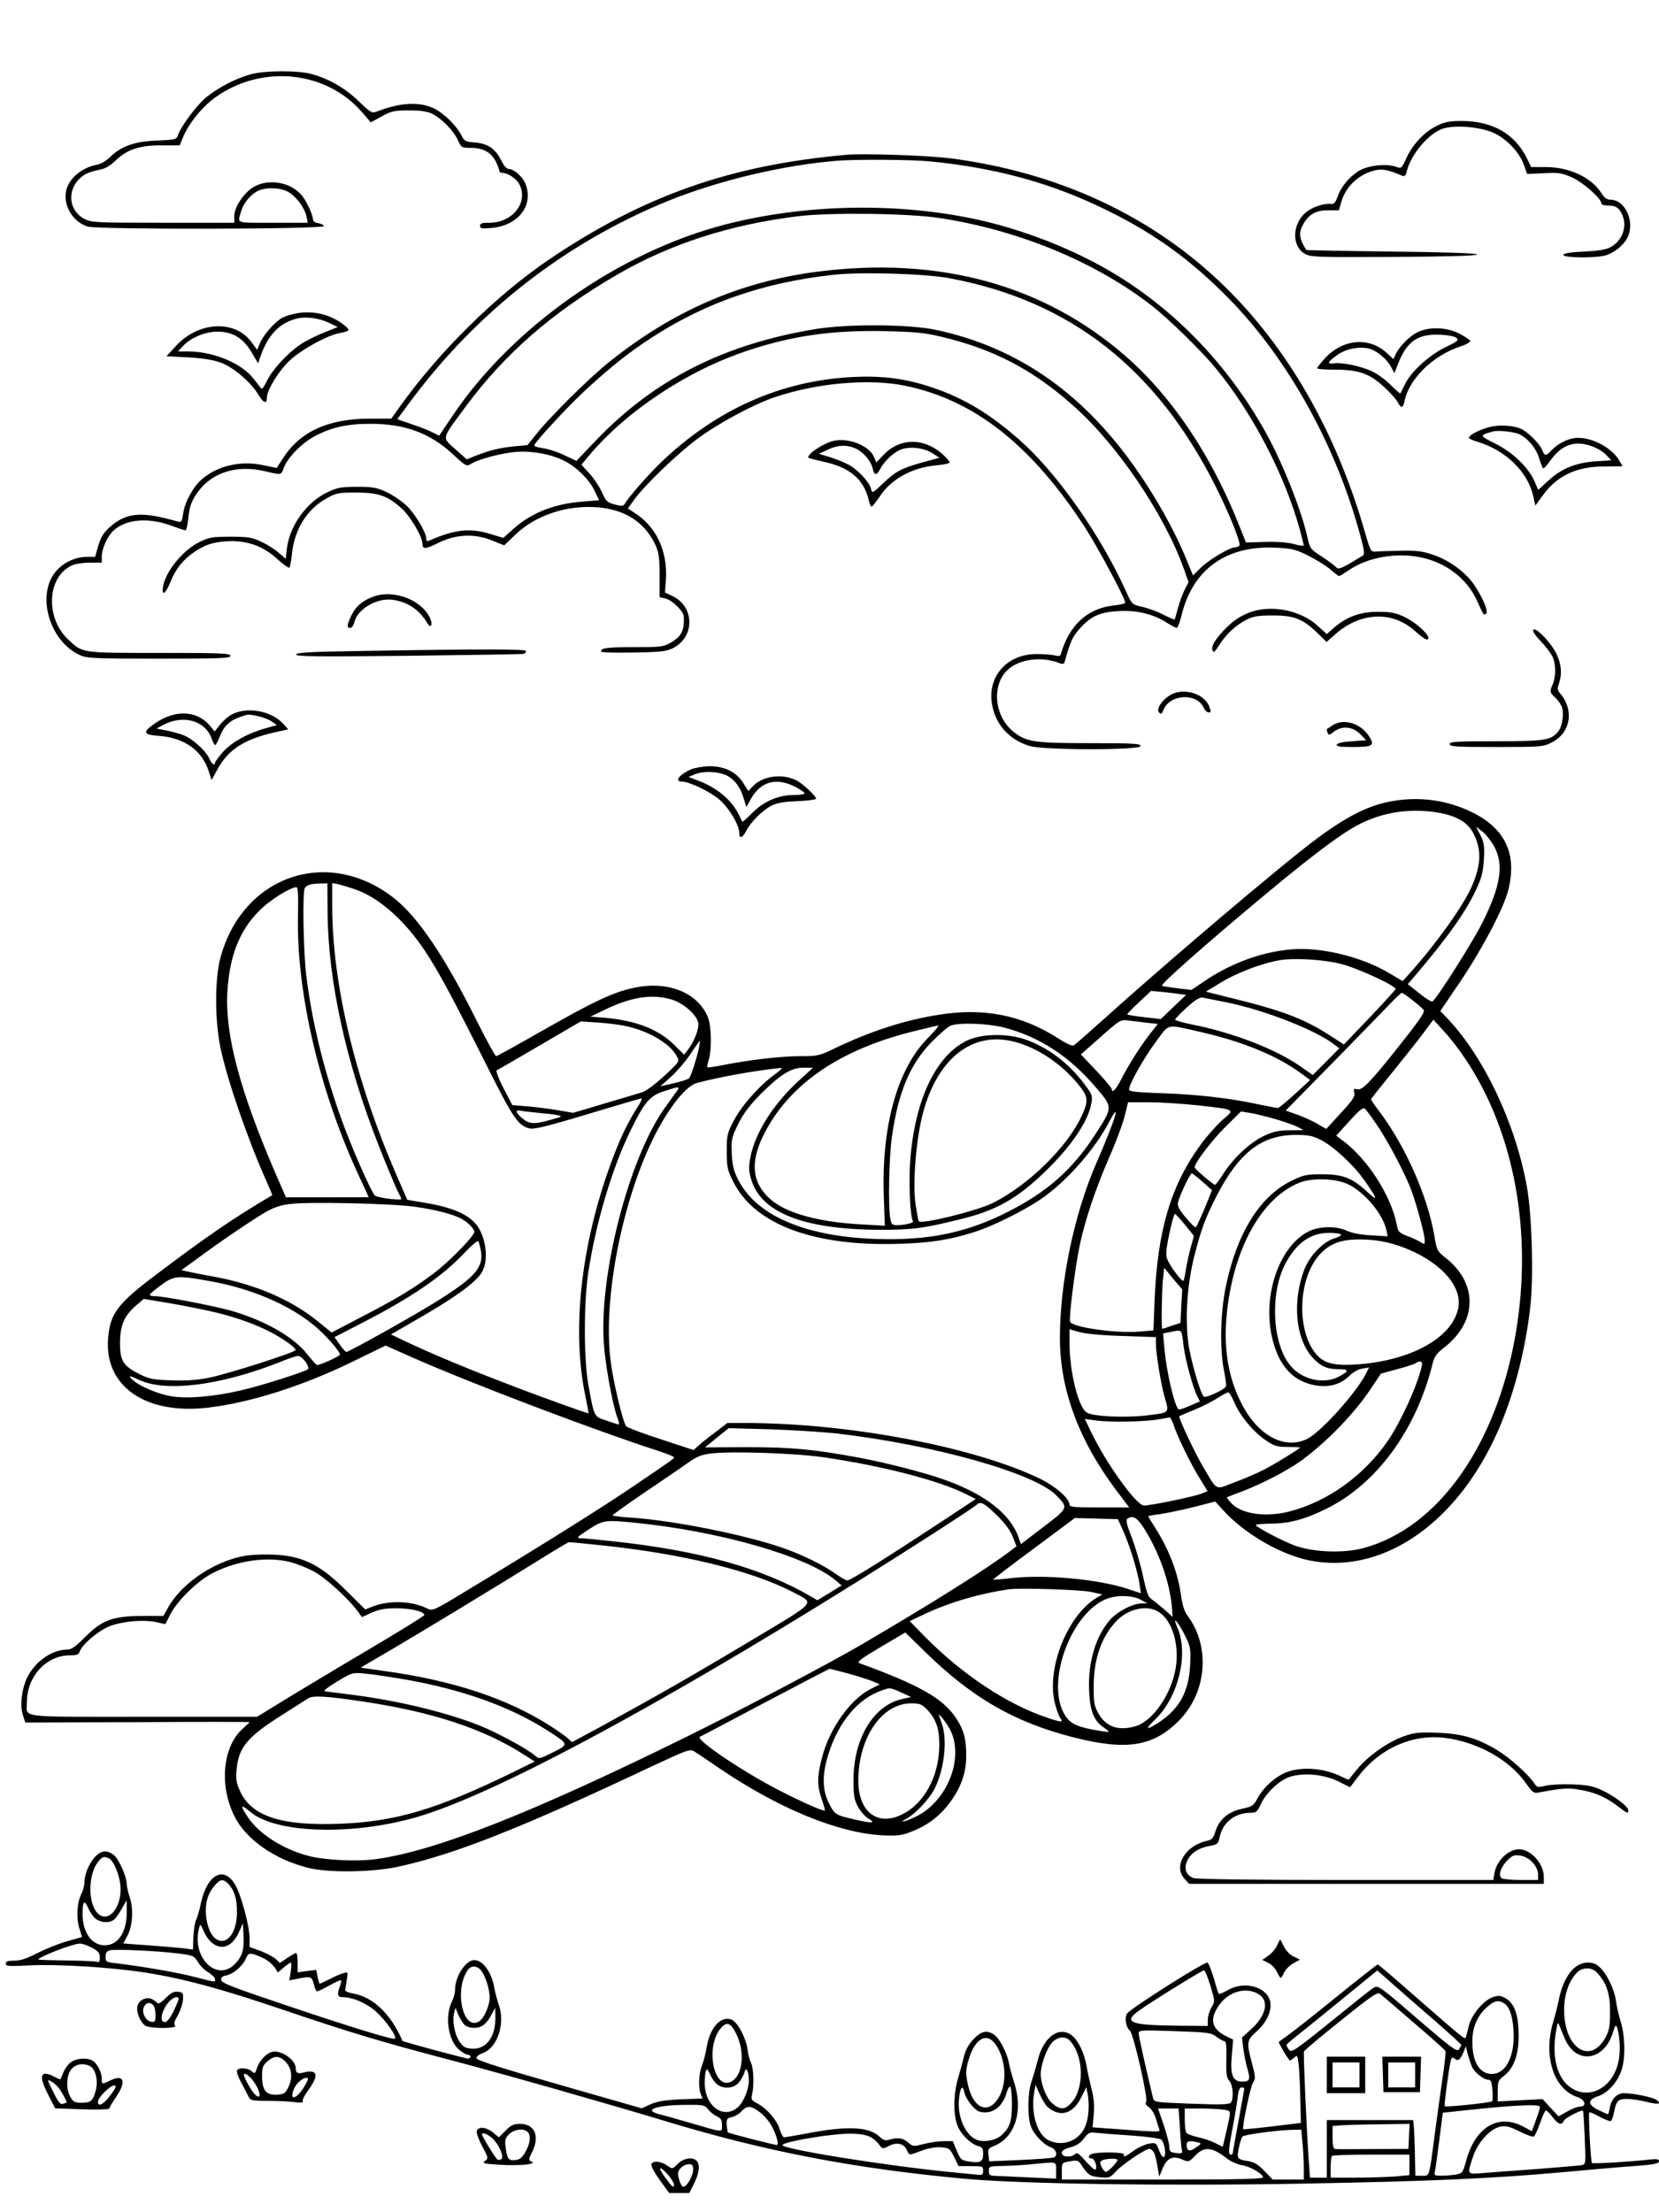 <?xml version="1.0" standalone="no"?>
<!DOCTYPE svg PUBLIC "-//W3C//DTD SVG 20010904//EN"
 "http://www.w3.org/TR/2001/REC-SVG-20010904/DTD/svg10.dtd">
<svg version="1.0" xmlns="http://www.w3.org/2000/svg"
 width="864pt" height="1152pt" viewBox="0 0 864 1152"
 preserveAspectRatio="xMidYMid meet">

<g transform="translate(0,1152) scale(0.1,-0.1)"
fill="#000000" stroke="none">
<path d="M1310 11134 c-78 -20 -170 -68 -234 -119 -52 -42 -136 -156 -150
-201 -6 -20 -15 -22 -109 -26 -116 -4 -187 -30 -244 -86 -17 -18 -47 -35 -65
-39 -83 -15 -152 -74 -164 -139 -15 -78 38 -162 114 -184 58 -16 1235 -14
1230 3 -3 6 -17 13 -31 15 -17 2 -27 9 -27 20 -1 26 -38 104 -63 130 -66 72
-192 84 -264 26 -47 -38 -83 -99 -83 -141 l0 -33 -370 0 c-346 0 -373 1 -408
19 -99 50 -93 183 9 237 15 7 45 16 67 20 29 5 54 19 85 49 61 58 126 79 242
78 l91 0 18 44 c30 72 100 158 169 207 242 172 576 138 763 -79 l45 -52 57 31
c51 28 66 31 142 31 62 0 95 -5 122 -18 49 -25 112 -89 133 -138 18 -38 19
-39 69 -39 63 0 106 -25 129 -73 9 -19 17 -40 17 -46 0 -6 7 -11 15 -11 29 0
75 -30 90 -60 48 -94 -35 -200 -157 -200 -38 0 -48 -3 -48 -16 0 -14 9 -16 60
-11 140 12 222 120 176 231 -15 37 -60 76 -86 76 -12 0 -26 17 -40 45 -29 60
-70 88 -137 93 -50 4 -55 7 -72 41 -25 47 -86 108 -136 134 -76 39 -179 34
-300 -13 -29 -11 -32 -9 -97 53 -72 69 -156 118 -248 142 -70 19 -238 18 -310
-1z m190 -613 c41 -22 87 -83 96 -128 l7 -33 -182 0 c-201 0 -184 -6 -165 60
10 37 43 80 78 101 41 25 120 25 166 0z"/>
<path d="M7485 10866 c-65 -31 -127 -96 -160 -168 -26 -56 -26 -57 -56 -46
-52 18 -151 6 -197 -25 -48 -31 -90 -83 -107 -134 -11 -30 -18 -37 -35 -35
-36 4 -97 -17 -129 -44 -71 -59 -75 -174 -8 -214 31 -19 50 -20 467 -18 284 2
434 6 433 13 -2 6 -163 12 -445 15 -244 3 -444 7 -445 8 -1 1 -9 15 -18 32
-20 39 -19 68 5 107 29 49 66 68 129 68 l54 0 13 45 c24 83 98 149 185 165 31
6 67 -2 131 -30 13 -5 19 0 24 22 22 89 114 198 188 223 65 21 202 9 269 -24
67 -32 131 -101 154 -166 l16 -46 87 4 c79 4 93 2 149 -23 57 -26 151 -109
151 -135 0 -5 13 -10 29 -10 43 0 60 -9 76 -41 33 -62 7 -141 -57 -176 -23
-13 -63 -19 -137 -23 -71 -3 -106 -9 -109 -17 -5 -16 165 -18 220 -3 44 13 93
52 113 91 42 80 -9 198 -87 199 -19 0 -32 9 -47 33 -52 82 -165 136 -287 137
l-80 0 -21 44 c-63 129 -180 196 -342 196 -59 0 -87 -5 -126 -24z"/>
<path d="M4410 10714 c-605 -53 -1059 -213 -1550 -545 -276 -187 -570 -477
-776 -764 l-46 -65 -112 0 c-215 0 -363 -67 -452 -206 l-33 -51 -68 14 c-119
26 -237 -1 -321 -72 -45 -38 -90 -120 -98 -178 -6 -43 -9 -48 -28 -43 -188 54
-266 48 -352 -27 -35 -31 -48 -52 -62 -98 l-17 -59 -45 0 c-59 -1 -117 -28
-157 -73 -106 -121 -38 -364 122 -438 37 -17 72 -19 413 -19 324 0 372 2 372
15 0 13 -48 15 -370 15 -415 0 -399 -2 -478 73 -121 117 -104 335 31 386 16 6
55 11 88 11 l59 0 0 33 c0 40 30 105 61 134 64 59 177 69 294 28 39 -14 74
-26 80 -27 5 -2 12 27 16 64 4 50 13 79 35 115 74 119 210 167 369 128 81 -19
79 -20 93 19 19 52 94 129 160 164 88 47 170 65 292 65 179 0 309 -48 428
-158 68 -63 72 -65 94 -51 40 25 160 57 238 63 84 6 183 -13 251 -48 62 -31
129 -98 155 -154 l24 -50 -85 -7 c-149 -11 -269 -59 -362 -143 l-52 -46 -67
20 c-104 33 -186 24 -316 -33 -13 -6 -18 -4 -18 8 0 34 -60 133 -105 175 -25
23 -72 55 -103 69 -49 23 -70 27 -152 27 -82 0 -103 -4 -152 -27 -110 -51
-199 -174 -214 -294 l-6 -54 -36 31 c-20 18 -61 44 -92 58 -48 23 -68 26 -160
26 -95 0 -111 -3 -162 -28 -88 -43 -180 -158 -190 -238 -6 -45 15 -30 38 27
29 72 67 120 128 161 60 41 113 55 197 55 90 -1 166 -31 234 -94 31 -28 59
-48 62 -44 4 4 10 38 14 77 14 125 79 228 180 284 50 28 62 30 154 30 117 0
165 -17 239 -85 45 -41 106 -146 106 -181 0 -30 15 -30 81 3 91 46 189 51 280
14 l65 -26 56 54 c95 92 237 146 383 146 170 0 288 -68 349 -199 17 -38 21
-65 21 -158 l0 -113 28 -6 c37 -8 97 -66 98 -95 4 -71 -12 -103 -67 -135 -38
-22 -50 -24 -187 -24 -146 0 -177 -4 -177 -22 0 -6 65 -8 168 -6 139 2 173 6
205 22 116 57 116 215 1 271 l-41 20 5 65 c10 150 -51 280 -166 351 l-32 21
32 45 c55 76 223 238 329 317 105 79 289 178 399 216 222 76 497 100 685 61
359 -74 656 -308 934 -735 65 -100 211 -372 211 -394 0 -5 -27 -12 -60 -15
-137 -15 -232 -102 -276 -255 -2 -9 -12 -10 -31 -5 -16 4 -58 7 -94 7 -159 0
-262 -122 -231 -271 21 -102 92 -177 195 -208 75 -22 577 -22 577 0 0 13 -36
15 -264 15 -292 0 -333 6 -401 62 -90 75 -110 218 -43 303 55 70 186 93 290
50 11 -4 19 -2 22 6 30 107 40 131 77 173 60 68 107 89 209 94 94 5 181 -17
252 -64 21 -13 42 -24 46 -24 5 0 17 30 26 68 58 237 232 362 488 350 87 -4
106 -9 170 -41 40 -20 92 -52 115 -71 22 -20 44 -36 47 -36 3 0 26 14 51 31
62 42 141 68 228 75 195 16 366 -75 439 -234 37 -80 34 -76 47 -68 14 9 -13
76 -58 145 -44 68 -131 133 -218 162 -55 19 -87 23 -168 21 -55 -1 -113 -3
-128 -4 -28 -3 -29 -2 -62 112 -172 594 -480 1083 -890 1413 -349 281 -776
458 -1261 522 -115 15 -452 27 -544 19z m431 -34 c351 -35 638 -114 924 -255
254 -125 439 -260 641 -466 305 -314 553 -761 679 -1230 20 -74 23 -96 13
-102 -111 -68 -127 -75 -139 -61 -7 8 -40 33 -74 55 -59 38 -63 42 -75 97 -33
150 -135 404 -227 566 -188 331 -450 607 -760 799 -222 137 -505 248 -768 301
-411 83 -874 71 -1278 -33 -554 -143 -1115 -538 -1424 -1002 l-66 -98 -31 16
c-17 9 -66 29 -109 43 l-78 27 62 84 c351 475 813 835 1351 1054 263 106 601
186 878 208 104 8 385 6 481 -3z m49 -295 c413 -62 816 -229 1110 -458 88 -69
259 -236 331 -324 192 -233 361 -558 439 -843 11 -41 20 -77 20 -81 0 -3 -24
0 -52 8 -34 9 -89 13 -151 11 l-98 -3 -38 95 c-144 361 -347 663 -585 872
-428 375 -975 525 -1611 443 -401 -52 -751 -204 -1085 -472 -98 -78 -302 -280
-374 -370 l-49 -61 -66 -6 c-79 -8 -128 -20 -198 -47 l-52 -21 -60 53 c-71 64
-74 48 56 224 203 274 448 487 781 681 280 164 597 266 957 309 166 19 569 14
725 -10z m56 -314 c629 -118 1079 -471 1388 -1090 67 -133 129 -288 121 -301
-3 -6 -13 -10 -22 -10 -28 0 -134 -63 -178 -105 l-42 -42 -33 81 c-62 153
-163 333 -274 489 -276 388 -612 619 -1030 709 -138 30 -465 32 -631 4 -474
-78 -838 -263 -1139 -577 l-104 -109 -64 30 c-35 17 -85 33 -111 36 -26 4 -46
10 -45 15 8 22 184 212 273 293 132 121 222 192 342 270 280 181 581 285 943
325 143 16 478 6 606 -18z m-46 -304 c274 -65 476 -170 689 -359 227 -200 472
-561 575 -846 l26 -73 -20 -39 c-11 -22 -27 -65 -35 -96 -8 -31 -16 -58 -18
-60 -1 -2 -28 10 -60 26 -31 16 -81 34 -109 40 -53 12 -53 13 -83 79 -133 295
-359 616 -553 788 -160 141 -292 220 -462 277 -135 45 -253 60 -405 53 -376
-18 -716 -169 -1006 -448 -64 -62 -167 -180 -185 -212 -8 -13 -15 -14 -53 -4
-39 11 -46 17 -66 64 -13 28 -42 72 -65 97 l-42 46 40 48 c194 231 510 441
822 545 234 78 436 107 705 103 170 -4 216 -8 305 -29z"/>
<path d="M1549 9889 c-25 -4 -59 -14 -76 -22 -39 -20 -101 -90 -119 -134 l-15
-35 -29 40 c-86 119 -279 109 -397 -23 l-46 -50 114 -6 c81 -5 130 -13 171
-28 67 -26 156 -103 194 -167 26 -43 44 -50 44 -15 0 40 62 141 120 195 65 59
198 132 262 142 21 4 41 10 43 15 3 4 -14 21 -37 37 -69 47 -147 64 -229 51z
m164 -50 l46 -22 -77 -31 c-42 -17 -97 -45 -122 -63 -66 -45 -148 -136 -171
-189 -12 -25 -24 -42 -28 -38 -4 5 -23 30 -43 55 -63 79 -207 138 -337 139
l-54 0 24 26 c41 45 117 77 180 77 80 0 134 -32 179 -107 l34 -58 12 34 c39
114 98 175 189 199 46 12 117 3 168 -22z"/>
<path d="M7385 9791 c-41 -18 -98 -75 -117 -117 l-11 -24 -37 34 c-93 84 -230
70 -323 -33 -20 -23 -37 -44 -37 -49 0 -4 42 -7 92 -7 123 0 181 -20 256 -90
32 -29 64 -65 71 -79 19 -34 28 -33 36 7 25 115 146 234 288 282 32 10 56 24
54 30 -2 5 -27 22 -57 38 -66 33 -153 37 -215 8z m199 -30 c15 -12 9 -18 -54
-48 -85 -41 -178 -125 -211 -190 -13 -26 -25 -50 -26 -52 -1 -2 -24 18 -50 44
-26 27 -71 59 -99 72 -59 27 -155 47 -196 41 -39 -6 -35 7 13 41 44 33 109 47
164 37 41 -8 99 -55 121 -99 l16 -30 23 58 c44 108 102 147 211 142 42 -1 78
-8 88 -16z"/>
<path d="M7752 9295 c-52 -15 -102 -41 -102 -55 0 -4 19 -13 43 -20 148 -44
263 -156 292 -283 l11 -50 37 51 c75 105 177 153 324 153 l93 1 -17 30 c-38
65 -135 118 -215 118 -45 0 -102 -27 -137 -64 -31 -33 -36 -33 -51 4 -14 33
-79 96 -113 109 -46 17 -113 20 -165 6z m162 -37 c46 -23 87 -74 102 -125 9
-29 18 -53 22 -52 4 0 21 19 37 42 44 60 89 87 144 87 53 0 116 -27 149 -62
l23 -25 -78 -5 c-104 -7 -180 -37 -247 -99 l-55 -50 -20 46 c-32 72 -113 150
-204 195 -84 42 -84 43 -12 63 27 8 114 -2 139 -15z"/>
<path d="M4330 9221 c-59 -19 -132 -72 -119 -85 3 -3 37 -11 76 -20 139 -29
214 -93 238 -204 4 -18 11 -32 15 -30 5 2 23 25 42 53 61 92 168 150 295 162
35 3 66 9 68 14 3 4 -15 25 -39 46 -96 84 -218 83 -302 -3 l-40 -42 -13 30
c-28 62 -145 104 -221 79z m123 -35 c41 -17 83 -66 92 -106 8 -37 20 -38 39
-2 23 43 74 90 113 103 48 15 113 7 159 -21 l37 -24 -79 -21 c-116 -32 -148
-48 -213 -110 -58 -55 -59 -56 -65 -30 -9 36 -72 103 -120 127 -23 12 -66 29
-96 38 l-55 17 45 21 c52 25 97 27 143 8z"/>
<path d="M1953 8416 c-60 -20 -99 -51 -122 -99 -25 -51 -26 -67 -7 -67 8 0 17
13 21 28 15 69 114 128 196 119 80 -10 142 -50 185 -123 17 -28 29 -9 15 24
-39 93 -182 152 -288 118z"/>
<path d="M6523 8336 c-58 -19 -104 -49 -151 -100 -49 -53 -65 -83 -57 -104 5
-13 12 -7 34 28 37 58 84 102 141 132 38 19 60 23 140 23 111 0 155 -18 232
-92 l47 -46 46 41 c131 115 296 122 413 17 27 -25 55 -45 61 -45 40 0 -43 84
-118 119 -46 21 -71 25 -136 25 -91 0 -162 -26 -228 -83 l-37 -33 -51 46 c-84
75 -226 106 -336 72z"/>
<path d="M7985 8240 c-4 -7 11 -30 38 -58 25 -26 52 -61 61 -79 20 -40 21
-103 1 -150 -15 -36 -15 -37 15 -66 17 -16 33 -41 36 -54 10 -37 -2 -102 -23
-125 -38 -43 -69 -48 -323 -48 -207 0 -240 -2 -240 -15 0 -13 34 -15 243 -15
232 0 245 1 287 23 101 50 120 170 43 259 -12 14 -13 23 -4 49 17 50 13 99
-13 154 -28 59 -110 143 -121 125z"/>
<path d="M1876 8130 c-262 -4 -330 -8 -334 -18 -3 -11 97 -12 584 -7 324 4
595 8 602 10 6 3 12 9 12 15 0 10 -213 11 -864 0z"/>
<path d="M6089 7897 c-44 -29 -68 -72 -52 -88 10 -10 14 -7 22 13 31 83 173
92 209 14 6 -14 18 -26 27 -26 13 0 13 4 2 33 -29 69 -141 99 -208 54z"/>
<path d="M1208 7800 c-20 -11 -49 -36 -63 -55 l-27 -34 -25 30 c-71 84 -191
85 -300 2 -51 -37 -43 -50 35 -55 131 -10 222 -74 258 -181 l16 -49 29 53 c57
106 140 159 302 196 l68 15 -28 31 c-62 66 -186 88 -265 47z m139 -10 c26 -6
58 -19 71 -29 l24 -17 -64 -18 c-89 -25 -173 -72 -219 -124 -21 -25 -39 -49
-39 -53 0 -20 -18 -7 -30 21 -14 34 -74 91 -120 115 -16 9 -58 21 -93 29 l-62
12 35 19 c104 55 218 23 252 -70 6 -19 15 -35 19 -35 3 0 14 20 23 43 20 53
51 84 103 102 47 17 42 17 100 5z"/>
<path d="M6940 7743 c-14 -9 -27 -18 -29 -19 -2 -2 -1 -10 3 -19 5 -15 9 -14
32 4 42 33 98 28 137 -11 l32 -33 -74 -5 c-47 -3 -76 -10 -79 -17 -3 -10 17
-13 80 -13 106 0 118 7 91 51 -41 71 -135 101 -193 62z"/>
<path d="M3600 7514 c-61 -26 -90 -64 -50 -64 41 0 152 -54 199 -96 51 -46
101 -131 101 -171 0 -33 17 -28 36 10 23 45 82 105 129 130 30 16 64 22 138
25 53 2 97 8 97 13 0 14 -68 77 -100 94 -75 39 -178 25 -230 -30 l-23 -24 -27
43 c-37 57 -96 86 -176 86 -32 -1 -75 -8 -94 -16z m190 -35 c40 -23 67 -61 85
-122 l12 -40 24 43 c50 89 128 112 224 66 30 -15 55 -32 55 -37 0 -5 -25 -9
-55 -9 -80 0 -156 -32 -216 -92 -28 -28 -51 -49 -52 -47 -2 2 -12 21 -22 42
-38 74 -113 136 -209 172 l-50 19 30 13 c47 20 131 16 174 -8z"/>
<path d="M7255 7349 c-124 -21 -235 -76 -397 -196 -179 -133 -771 -635 -1123
-952 -71 -64 -136 -121 -143 -125 -8 -5 -40 10 -83 38 -189 121 -389 160 -624
121 -176 -28 -348 -84 -531 -171 -89 -43 -95 -44 -188 -44 -98 0 -262 -19
-399 -46 -43 -9 -80 -14 -83 -12 -2 3 1 20 7 39 17 56 14 179 -5 224 -54 127
-209 189 -384 151 -107 -22 -206 -69 -472 -220 -131 -75 -242 -136 -246 -136
-5 0 -49 80 -98 178 -167 336 -308 546 -434 645 -344 270 -788 118 -904 -310
-30 -113 -30 -327 1 -473 36 -170 145 -483 240 -694 17 -38 30 -70 29 -70
-198 -116 -342 -215 -603 -412 -203 -153 -241 -203 -252 -332 -21 -251 195
-401 522 -362 220 26 494 113 757 242 l166 81 149 -66 c307 -135 942 -376
1276 -484 42 -14 77 -28 77 -32 -1 -8 -10 -14 -215 -153 -164 -111 -465 -300
-856 -536 -184 -112 -186 -112 -215 -98 -75 39 -199 44 -283 10 l-39 -15 -94
93 c-146 148 -244 193 -418 193 -82 0 -122 -5 -180 -23 -140 -44 -273 -144
-334 -252 l-25 -45 -113 0 c-152 -1 -208 -22 -296 -111 -45 -46 -70 -64 -89
-64 -81 0 -167 -59 -210 -143 -30 -60 -41 -149 -23 -201 l12 -36 584 2 c321 2
584 2 584 0 0 -1 -16 -16 -35 -33 -105 -93 -125 -295 -44 -457 60 -121 209
-225 385 -269 104 -26 328 -23 462 5 296 64 636 198 1325 523 187 87 200 92
222 79 13 -8 75 -49 137 -92 305 -206 609 -331 838 -345 82 -4 103 -2 152 17
83 31 147 78 200 147 62 82 90 159 90 248 1 88 -13 140 -55 201 -67 100 -190
170 -501 283 -16 6 7 23 110 84 l129 76 105 -103 c244 -238 461 -363 766 -442
282 -72 420 -50 556 88 144 147 162 384 43 544 -16 20 -27 55 -34 105 -17 121
-62 239 -137 357 -19 29 -34 54 -34 56 0 2 26 7 58 11 31 4 110 20 174 36
l117 30 38 -42 c111 -124 300 -234 453 -265 366 -73 743 174 960 628 96 200
165 457 191 706 16 160 7 466 -19 612 -59 329 -224 678 -417 880 l-34 35 105
155 c114 169 225 380 249 475 47 186 -15 320 -188 405 -128 63 -269 83 -412
59z m225 -59 c101 -16 162 -50 192 -107 45 -85 43 -165 -8 -281 -45 -102 -184
-296 -321 -449 l-38 -42 -73 43 c-141 84 -356 136 -509 122 -156 -14 -313 -72
-453 -167 l-65 -44 -70 8 c-38 5 -76 11 -83 13 -14 4 201 195 528 468 223 186
362 292 455 349 134 82 288 111 445 87z m303 -180 c49 -94 33 -201 -60 -389
-49 -100 -240 -402 -263 -416 -5 -3 -36 16 -68 42 l-60 48 34 40 c171 200 267
335 322 453 29 63 36 92 40 158 4 69 1 86 -18 125 l-23 44 34 -26 c19 -15 46
-50 62 -79z m-6077 -343 c3 -355 96 -780 266 -1212 39 -99 82 -201 94 -227 13
-26 24 -49 24 -52 0 -9 -126 7 -137 18 -20 18 -125 258 -176 401 -92 257 -152
504 -182 745 -15 127 -21 436 -7 456 10 16 32 22 77 23 l40 1 1 -153z m143
122 c124 -43 255 -158 363 -319 70 -105 141 -237 319 -591 141 -281 167 -321
226 -335 27 -7 99 12 407 105 93 28 172 51 177 51 5 0 -6 -24 -25 -52 -53 -84
-90 -164 -139 -298 -153 -424 -200 -862 -128 -1202 10 -49 17 -88 16 -88 -8 0
-209 72 -373 134 -223 85 -404 159 -557 230 l-99 47 109 63 c215 122 331 205
364 260 40 64 21 198 -37 259 -48 51 -133 84 -279 107 l-72 12 -46 106 c-223
507 -345 1014 -345 1429 l0 115 33 -7 c17 -4 56 -16 86 -26z m-297 -131 c-10
-404 112 -924 323 -1374 25 -53 45 -97 45 -98 0 -1 -97 -1 -216 -1 l-215 0
-50 115 c-188 434 -267 729 -255 950 10 190 63 325 168 429 53 54 161 121 192
121 8 0 10 -44 8 -142z m5433 -258 c87 -22 288 -115 283 -131 -2 -5 -63 -72
-136 -149 l-133 -139 -70 45 c-131 85 -238 127 -481 188 l-168 42 79 48 c84
51 211 99 301 115 78 14 232 5 325 -19z m-844 -156 l36 -5 -66 -63 -66 -63
-85 10 c-47 5 -87 12 -89 14 -3 2 24 30 60 63 l64 60 55 -5 c30 -3 71 -8 91
-11z m1217 -34 c28 -21 53 -44 57 -50 7 -12 -31 -65 -159 -225 -126 -157 -163
-194 -188 -187 -18 4 -20 2 -15 -18 5 -19 -8 -39 -70 -106 l-76 -83 -45 26
c-24 15 -72 36 -105 48 l-61 22 235 239 c129 132 263 269 299 307 35 37 67 67
71 67 4 0 30 -18 57 -40z m-3860 5 c60 -18 127 -76 138 -119 7 -29 -18 -96
-55 -145 l-18 -23 -50 49 c-81 82 -198 128 -362 143 l-76 6 77 37 c138 66 244
82 346 52z m2892 -15 c200 -41 464 -145 560 -220 l25 -19 -69 -70 -69 -69 -66
46 c-132 91 -351 175 -563 217 -49 10 -88 21 -88 26 0 4 28 32 61 63 44 40 68
54 83 51 12 -2 68 -14 126 -25z m-417 -106 l57 -6 -33 -42 c-46 -56 -118 -168
-156 -243 -28 -56 -51 -80 -51 -54 0 5 -36 48 -80 95 l-81 85 103 91 c100 89
104 91 143 86 22 -3 66 -8 98 -12z m1659 -189 c255 -381 351 -903 262 -1428
-100 -582 -403 -1012 -791 -1118 -101 -28 -254 -23 -353 10 -63 22 -210 99
-210 110 0 3 37 6 83 7 92 0 179 24 290 80 258 129 462 408 547 749 10 42 21
57 64 90 170 134 173 331 7 463 -46 36 -48 40 -60 112 -35 208 -150 470 -288
653 -24 31 -43 59 -43 62 0 3 51 67 113 143 61 76 135 168 162 205 l50 67 53
-58 c30 -31 81 -97 114 -147z m-4364 170 c119 -28 224 -92 257 -156 15 -27 14
-28 -68 -104 -53 -48 -95 -79 -119 -85 -20 -6 -108 -32 -195 -58 l-158 -47
-70 12 c-38 7 -109 16 -158 21 l-89 7 -46 89 c-27 52 -41 91 -35 93 6 2 107
60 224 129 l214 125 90 -6 c50 -3 118 -12 153 -20z m1958 -5 c187 -48 346
-152 486 -318 84 -100 85 -97 -13 -247 -116 -178 -248 -294 -455 -398 -196
-99 -380 -141 -620 -140 -403 2 -679 112 -780 310 -23 46 -30 74 -33 136 -3
74 -1 83 34 155 28 55 59 96 114 152 105 105 161 140 225 140 l50 0 -73 -67
c-133 -121 -230 -274 -253 -401 -10 -54 -9 -70 6 -119 54 -171 280 -257 676
-257 162 0 219 7 412 55 185 45 294 106 441 248 136 131 226 264 241 357 7 37
4 45 -38 101 -85 112 -196 194 -315 233 -95 30 -223 26 -296 -9 -161 -79 -269
-306 -294 -617 -9 -117 -2 -299 14 -324 5 -8 -43 -20 -85 -20 -24 0 -28 5 -34
38 -11 68 -6 316 9 422 33 234 95 380 209 496 40 40 83 78 97 83 43 17 190 12
275 -9z m-397 -59 c-158 -162 -240 -462 -226 -829 l5 -145 -121 7 c-226 12
-395 59 -477 133 -92 83 -104 186 -37 325 127 262 386 446 771 544 72 18 136
33 142 34 6 0 -19 -31 -57 -69z m1436 32 c212 -49 388 -122 509 -211 l49 -36
-79 -73 c-44 -40 -84 -73 -89 -73 -6 0 -51 9 -100 19 -147 32 -319 52 -502 58
-142 5 -173 9 -173 20 0 27 79 167 142 251 71 95 46 90 243 45z m-982 -48
c121 -31 244 -114 332 -221 53 -65 55 -87 19 -164 -75 -163 -276 -360 -462
-454 -82 -41 -376 -114 -387 -95 -3 4 -10 44 -17 89 -15 107 2 330 36 463 74
293 259 440 479 382z m-1644 -37 c-14 -61 -40 -141 -50 -153 -5 -5 -41 -17
-80 -26 l-70 -16 55 49 c30 27 76 80 101 118 26 39 48 70 50 70 1 0 -1 -19 -6
-42z m400 -130 c-78 -55 -174 -162 -215 -239 -37 -70 -39 -78 -39 -164 0 -82
3 -97 33 -157 110 -224 420 -340 867 -325 166 5 263 21 395 63 90 29 242 104
337 167 130 87 280 255 357 400 70 133 35 18 -63 -207 -117 -268 -191 -623
-191 -914 0 -271 101 -540 302 -804 l59 -78 -156 0 c-131 0 -155 2 -155 15 0
32 -74 96 -154 135 -348 167 -994 289 -1534 290 l-94 0 -61 -47 c-34 -25 -74
-57 -88 -70 l-27 -24 -170 56 c-93 30 -175 61 -181 68 -17 21 -68 234 -81 341
-46 365 89 963 288 1276 60 96 119 158 160 170 108 30 314 67 441 79 8 0 -6
-13 -30 -31z m-525 -105 c-15 -20 -43 -60 -62 -87 -181 -268 -329 -848 -308
-1201 7 -113 43 -316 70 -394 12 -32 13 -42 3 -38 -6 2 -36 12 -64 21 -60 20
-59 19 -89 186 -24 134 -24 425 0 585 39 257 125 546 221 740 73 149 100 180
178 204 83 27 83 26 51 -16z m2723 -59 c199 -22 196 -20 132 -74 -28 -24 -78
-80 -111 -124 -159 -214 -230 -451 -245 -817 l-6 -157 -72 -6 c-118 -11 -351
22 -362 51 -7 19 23 261 48 388 28 136 80 293 156 469 36 81 72 179 81 217
l17 69 107 0 c60 0 174 -7 255 -16z m938 -108 c61 -92 144 -251 175 -334 28
-75 70 -231 70 -261 0 -22 -1 -22 -22 -9 -13 8 -44 23 -70 32 -41 16 -47 22
-53 55 -29 155 -156 351 -288 446 l-28 21 68 75 c50 56 71 73 81 66 7 -6 37
-47 67 -91z m-4372 69 c37 -3 82 -8 99 -12 30 -6 28 -7 -33 -24 -87 -25 -112
-23 -148 7 -37 30 -40 46 -8 40 12 -3 53 -7 90 -11z m3834 -31 c48 -14 102
-33 120 -42 l32 -17 -75 -1 c-61 -1 -85 -7 -137 -32 -71 -35 -157 -116 -207
-196 -19 -30 -38 -55 -42 -56 -8 0 -102 79 -106 90 -6 16 88 141 161 213 l80
79 44 -7 c24 -3 82 -18 130 -31z m240 -109 c66 -33 172 -131 227 -209 71 -101
76 -117 17 -63 -78 73 -127 92 -236 92 -82 0 -96 -3 -159 -34 -165 -80 -285
-274 -342 -551 -29 -138 -32 -329 -9 -440 8 -40 13 -76 9 -81 -10 -17 -106
-61 -115 -52 -18 18 -69 194 -80 278 -18 134 -6 304 30 450 36 142 57 200 118
319 116 224 233 315 409 316 66 0 89 -4 131 -25z m-613 -220 l48 -43 -38 -94
c-22 -52 -42 -96 -46 -99 -5 -2 -28 21 -53 51 -35 42 -44 60 -40 79 10 39 63
151 72 151 4 -1 30 -21 57 -45z m759 -13 c86 -43 178 -153 197 -236 l7 -34
-86 5 c-55 3 -101 12 -127 24 -52 25 -136 24 -191 0 -156 -71 -249 -329 -199
-552 30 -134 93 -215 192 -245 85 -25 159 -11 211 41 19 19 46 35 68 38 l35 6
-16 -32 c-51 -101 -237 -307 -308 -341 -117 -55 -253 17 -338 181 -71 135 -97
290 -79 471 34 339 181 604 378 683 68 27 190 23 256 -9z m-4863 -116 c107
-15 195 -38 240 -61 36 -19 70 -53 70 -70 0 -22 -134 -159 -214 -218 -104 -78
-192 -131 -370 -223 l-159 -83 -79 64 c-137 109 -320 187 -529 226 -63 11
-127 24 -144 28 l-30 7 80 58 c115 86 281 198 353 241 46 27 82 39 130 45 98
13 529 3 652 -14z m4012 -95 l46 -57 -18 -65 c-9 -35 -21 -88 -25 -117 -4 -29
-10 -52 -13 -52 -10 0 -56 60 -76 98 -18 35 -17 52 11 180 9 39 19 72 22 71 3
0 27 -26 53 -58z m812 -50 c3 -4 -13 -14 -36 -20 -58 -18 -130 -93 -156 -164
-62 -165 -45 -356 41 -453 41 -47 77 -64 137 -64 58 0 58 -10 0 -40 -79 -40
-190 -14 -250 59 -93 112 -107 369 -29 524 57 112 132 167 231 167 31 0 59 -4
62 -9z m-4479 -88 c13 -83 -32 -135 -223 -255 -120 -76 -464 -268 -478 -268
-5 1 -21 18 -35 39 l-27 38 140 72 c264 136 422 244 538 368 37 39 68 65 71
59 4 -6 10 -30 14 -53z m4791 26 c198 -72 320 -202 299 -318 -28 -155 -244
-276 -526 -296 -110 -8 -164 3 -204 42 -113 114 -110 395 5 527 60 67 126 88
259 80 58 -4 109 -15 167 -35z m-1144 -311 l-4 -87 -46 -15 c-25 -9 -47 -16
-49 -16 -5 0 -3 182 3 251 l7 67 47 -57 47 -56 -5 -87z m-5061 131 c210 -37
403 -118 535 -223 61 -48 144 -141 144 -160 0 -9 -110 -58 -120 -54 -4 2 -26
26 -49 55 -72 92 -224 178 -399 228 -98 27 -348 75 -393 75 -16 0 -29 3 -29 8
1 4 26 26 58 49 68 51 87 52 253 22z m39 -165 c160 -40 286 -94 378 -162 17
-13 32 -28 32 -32 0 -12 -357 -126 -454 -145 -61 -12 -122 -16 -195 -13 -94 3
-113 7 -166 33 -84 43 -100 68 -100 163 1 91 22 141 84 194 l40 34 138 -23
c76 -13 185 -35 243 -49z m4718 -121 l172 -6 0 -36 c0 -49 27 -214 45 -275 25
-85 28 -82 -87 -96 -112 -14 -276 -7 -316 13 -44 21 -92 211 -92 362 l0 73 53
-15 c32 -9 117 -17 225 -20z m316 -51 c8 -69 48 -217 71 -262 l14 -28 -49 -21
c-27 -12 -53 -21 -59 -21 -20 0 -66 190 -77 323 l-7 73 44 9 c29 7 46 7 50 0
4 -5 10 -39 13 -73z m-4573 -83 c12 -17 18 -34 13 -39 -14 -13 -250 -88 -348
-110 -141 -33 -273 -44 -357 -32 -76 11 -182 57 -214 92 -17 18 -13 18 40 -6
141 -65 425 -29 735 94 41 17 83 31 92 31 9 1 26 -13 39 -30z m5813 -26 c-25
-104 -108 -285 -174 -383 -125 -183 -314 -319 -515 -371 -122 -31 -248 -14
-301 42 -15 16 -26 30 -23 32 2 2 38 16 79 31 104 40 241 111 310 162 134 99
276 246 361 375 l51 76 81 22 c45 12 89 26 97 31 28 18 41 12 34 -17z m-976
-185 c28 -68 96 -151 161 -196 46 -32 59 -36 116 -37 36 0 65 -1 65 -3 0 -6
-140 -92 -195 -119 -33 -17 -99 -45 -148 -63 -101 -39 -85 -47 -162 83 -43 72
-129 256 -123 262 2 2 37 17 79 34 42 17 96 45 120 61 24 15 49 29 55 29 6 1
20 -23 32 -51z m-317 -115 c19 -60 93 -212 138 -283 l40 -65 -29 -12 c-34 -15
-266 -63 -302 -63 -40 0 -200 223 -279 390 l-29 61 58 -8 c71 -10 260 -7 327
6 28 5 53 9 57 10 3 0 12 -16 19 -36z m-1751 -48 c506 -59 1032 -207 1142
-323 64 -67 66 -62 -91 -181 l-94 -72 -12 34 c-42 122 -174 226 -385 301 -99
36 -309 90 -445 115 -236 44 -354 55 -582 55 l-221 -1 61 50 62 50 215 -6
c118 -4 276 -14 350 -22z m-69 -124 c313 -46 601 -121 743 -193 l48 -24 -203
-134 c-279 -183 -450 -290 -466 -290 -7 0 -34 15 -60 34 -65 46 -170 98 -275
135 -195 68 -567 143 -790 158 -54 3 -98 9 -98 12 1 3 78 59 173 123 95 64
196 133 225 154 41 29 66 39 115 45 106 13 439 2 588 -20z m908 -309 c37 -37
64 -74 76 -106 l19 -48 -25 -19 c-116 -90 -410 -275 -784 -494 -166 -97 -623
-338 -905 -477 -814 -401 -1305 -594 -1619 -639 -101 -14 -271 -6 -356 17
-133 35 -257 115 -314 201 -42 63 -39 71 11 29 131 -113 525 -126 863 -30 390
111 1231 560 2299 1227 276 172 605 384 625 403 19 17 38 7 110 -64z m652 -77
c32 -72 74 -207 84 -276 l7 -46 -69 23 c-154 51 -429 76 -608 56 -49 -6 -91
-9 -93 -8 -1 2 94 75 212 162 l214 159 112 -3 112 -3 29 -64z m106 18 c79
-124 135 -282 146 -410 l4 -53 -42 38 c-24 20 -53 44 -66 53 -20 13 -28 37
-47 125 -13 60 -39 149 -58 198 -27 69 -32 91 -22 98 29 18 49 6 85 -49z
m-2646 27 c437 -44 890 -174 1039 -298 l33 -28 -63 -39 -63 -38 -31 18 c-257
150 -584 241 -1043 290 -76 8 -149 15 -163 15 -20 0 -11 9 45 45 78 50 85 51
246 35z m-189 -116 c423 -43 795 -133 1010 -246 113 -60 129 -42 -219 -250
-300 -180 -500 -294 -791 -453 l-143 -77 -22 20 c-12 11 -53 40 -92 65 -224
143 -508 237 -868 286 l-119 17 144 84 c164 96 574 345 788 478 80 50 148 90
152 91 4 1 76 -6 160 -15z m-1607 -89 c32 -9 86 -30 119 -48 59 -31 176 -137
227 -205 l24 -33 50 23 c39 17 68 23 130 23 75 0 145 -17 145 -35 0 -5 -132
-86 -292 -181 -161 -95 -357 -213 -436 -261 l-143 -88 -593 0 c-664 0 -606 -7
-606 75 0 135 101 245 224 245 35 0 46 4 51 19 10 34 85 99 143 127 64 30 188
43 260 26 l43 -10 26 51 c36 72 144 177 222 216 130 66 285 87 406 56z m4168
-155 l58 -13 -31 -18 c-152 -93 -262 -370 -216 -549 9 -35 22 -70 28 -77 19
-23 5 -23 -70 3 -207 69 -442 225 -636 422 l-78 80 73 35 c134 63 288 108 444
131 60 8 372 -2 428 -14z m257 -40 l35 -19 -30 -1 c-46 0 -126 -42 -164 -85
-74 -85 -115 -219 -109 -364 4 -111 24 -162 78 -198 39 -27 35 -27 -64 -9 -90
18 -120 36 -148 89 -89 176 48 528 231 593 53 19 130 16 171 -6z m96 -65 c70
-45 107 -172 87 -292 -24 -139 -121 -278 -212 -303 -90 -25 -154 -1 -193 72
-20 37 -23 57 -22 143 1 137 40 248 113 328 63 70 165 93 227 52z m141 -133
c23 -48 25 -63 21 -145 -7 -139 -58 -229 -167 -299 -65 -41 -69 -35 -13 20
118 115 172 334 116 471 -8 18 -14 36 -14 40 1 13 33 -37 57 -87z m-1762 -186
c50 -14 107 -32 129 -41 l38 -16 -43 -22 c-109 -53 -220 -208 -259 -363 -25
-96 -25 -143 0 -214 10 -30 17 -56 16 -58 -7 -6 -118 43 -246 109 -189 98
-432 263 -405 275 6 2 159 83 340 179 182 96 332 174 335 175 3 0 46 -11 95
-24z m-2309 -31 c303 -53 551 -142 746 -267 112 -72 112 -71 28 -113 -72 -36
-72 -36 -94 -17 -36 33 -199 121 -292 158 -179 70 -425 129 -664 159 -69 9
-132 17 -140 18 -8 1 21 24 65 50 79 48 81 48 145 42 36 -3 128 -17 206 -30z
m2589 -69 l50 -23 -53 -12 c-145 -36 -246 -206 -247 -416 0 -85 3 -106 23
-143 13 -23 37 -52 55 -62 40 -25 21 -26 -76 -4 -95 22 -101 25 -131 86 -34
69 -35 149 -1 255 52 165 152 286 274 329 46 17 47 17 106 -10z m-2802 -47
c356 -53 627 -142 832 -274 l60 -38 -120 -59 c-395 -192 -606 -254 -895 -265
-299 -12 -454 37 -516 162 -23 48 -26 64 -22 118 10 117 54 171 238 287 63 40
124 79 135 86 24 16 95 12 288 -17z m2935 -41 c47 -50 65 -101 64 -188 -2
-161 -79 -304 -197 -360 -126 -61 -224 16 -225 175 0 226 122 405 276 405 43
0 54 -4 82 -32z m118 -101 c78 -144 -8 -372 -172 -455 -55 -27 -100 -39 -55
-14 49 27 114 96 145 151 53 99 72 259 41 346 -8 22 -15 42 -15 45 0 8 40 -43
56 -73z"/>
<path d="M7310 2478 c-82 -29 -184 -101 -241 -170 -24 -29 -44 -54 -44 -55 -1
-2 -20 6 -42 17 -87 42 -196 51 -276 24 -58 -20 -126 -79 -157 -137 -22 -41
-27 -44 -81 -56 -71 -14 -121 -57 -139 -118 -11 -35 -18 -43 -44 -49 -113 -24
-178 -133 -116 -199 l23 -25 924 0 923 0 0 38 c0 67 -68 142 -128 142 -57 0
-118 -59 -129 -125 l-6 -35 -768 0 c-477 0 -777 4 -793 10 -40 15 -52 50 -32
92 19 40 60 66 118 76 39 7 43 10 50 46 16 76 80 126 161 126 29 0 35 5 52 42
28 63 101 131 158 147 73 21 175 10 248 -26 l60 -30 45 59 c112 145 281 219
450 198 172 -22 338 -116 424 -240 32 -45 38 -50 65 -44 121 22 153 25 212 14
79 -13 135 -38 196 -84 52 -40 57 -42 57 -23 0 20 -72 74 -138 105 -46 21 -76
27 -152 30 -52 2 -115 -1 -140 -7 -42 -10 -46 -9 -59 12 -31 47 -130 135 -196
175 -106 62 -182 84 -310 89 -96 3 -119 1 -175 -19z m673 -658 c17 -19 27 -42
27 -60 l0 -30 -87 0 c-49 0 -94 4 -102 9 -20 13 -6 58 30 94 26 25 35 29 67
24 24 -4 47 -17 65 -37z"/>
<path d="M497 1853 c-32 -34 -57 -92 -57 -133 0 -17 -7 -45 -16 -62 -23 -44
-28 -125 -11 -179 l14 -46 -81 -23 c-45 -13 -114 -41 -154 -62 -53 -27 -85
-38 -117 -38 -34 0 -45 -4 -45 -16 0 -13 15 -14 117 -9 142 8 418 -8 603 -36
196 -30 399 -84 737 -199 342 -116 492 -161 868 -260 281 -74 810 -225 1095
-311 524 -160 987 -250 1565 -304 298 -28 1064 -39 1775 -26 655 12 978 26
1355 60 116 11 248 22 295 26 169 12 200 16 200 31 0 10 -11 12 -42 9 -93 -11
-302 -24 -307 -19 -7 7 -20 258 -14 264 2 3 27 -8 54 -23 28 -15 54 -25 58
-22 5 2 12 22 16 42 12 63 21 73 68 73 24 0 69 -7 101 -15 62 -16 83 -12 53
10 -19 14 -123 35 -170 35 -35 0 -64 -30 -73 -74 -3 -20 -8 -36 -10 -36 -2 0
-24 10 -49 22 -58 28 -58 54 0 73 49 17 99 72 119 133 22 62 20 176 -3 253
-11 35 -22 84 -25 109 -8 58 -45 137 -81 172 -20 21 -38 28 -66 28 -69 0 -125
-72 -150 -190 -6 -30 -19 -84 -30 -119 -53 -177 2 -350 125 -391 42 -14 52
-50 14 -50 -13 0 -43 -12 -67 -26 l-44 -25 -42 45 -41 45 -117 -6 -117 -6 0
55 c0 49 3 56 31 77 52 38 79 112 78 211 0 106 -21 166 -66 193 -28 16 -38 17
-68 7 -48 -16 -109 -89 -125 -147 -6 -27 -14 -54 -16 -62 -4 -14 -10 -9 -296
241 -86 76 -159 138 -163 138 -4 0 -100 -76 -214 -168 -114 -93 -229 -183
-254 -201 -26 -18 -47 -33 -47 -35 0 -9 52 -96 58 -96 3 0 13 7 23 16 16 14
17 11 23 -43 3 -32 7 -112 8 -178 l3 -120 -149 -18 c-82 -10 -150 -16 -151
-15 -8 8 37 221 50 242 15 22 14 30 -5 102 -29 110 -27 120 24 165 55 49 83
114 70 161 -22 75 -136 103 -221 54 -24 -14 -44 -22 -47 -18 -2 4 -14 42 -26
85 -13 42 -27 77 -32 77 -23 0 -391 -233 -417 -264 -16 -19 -8 -73 13 -90 19
-15 97 -357 85 -372 -6 -8 -2 -16 14 -27 13 -8 29 -34 36 -57 7 -23 15 -49 18
-57 7 -17 9 -17 -264 3 l-83 6 6 67 c4 46 1 86 -11 131 -9 36 -21 90 -26 120
-12 69 -43 134 -76 160 -66 52 -147 -5 -178 -126 -9 -38 -25 -89 -33 -114 -20
-54 -22 -180 -4 -231 15 -43 67 -98 105 -111 28 -10 38 -44 15 -53 -7 -3 -86
-9 -175 -13 l-161 -7 -4 33 c-4 30 -1 35 31 48 109 46 151 182 102 332 -10 31
-22 75 -26 96 -9 53 -49 131 -77 150 -37 26 -68 20 -108 -23 -24 -25 -41 -55
-49 -87 -6 -27 -21 -79 -31 -115 -26 -85 -26 -199 -1 -254 20 -45 70 -92 107
-101 20 -5 24 -13 24 -40 0 -41 -14 -49 -73 -40 -40 6 -45 10 -64 56 l-21 50
-49 0 c-26 0 -73 -7 -103 -15 -51 -13 -56 -13 -75 4 -29 26 -55 32 -95 21 -30
-9 -37 -7 -60 14 -55 52 -171 57 -385 15 -55 -10 -105 -19 -111 -19 -6 0 -16
18 -23 41 -14 48 -66 108 -116 135 -32 17 -35 21 -28 49 11 42 8 138 -6 163
-6 12 -14 41 -17 64 -8 66 -54 151 -86 162 -56 19 -112 -45 -128 -147 -5 -29
-15 -70 -24 -92 -17 -46 -20 -112 -7 -148 l10 -25 -112 -4 c-85 -4 -123 -10
-159 -26 l-46 -21 -429 123 c-298 85 -429 127 -431 137 -2 9 11 20 33 28 76
27 118 156 82 253 -8 24 -18 61 -22 83 -15 94 -72 163 -120 145 -42 -16 -85
-91 -85 -150 0 -17 -7 -44 -15 -60 -40 -78 -22 -205 36 -254 17 -14 37 -26 45
-26 8 0 14 -4 14 -10 0 -5 -6 -10 -12 -10 -14 0 -340 88 -342 92 -60 140 -152
228 -257 247 -24 4 -43 12 -42 19 2 6 6 29 9 52 7 41 6 42 -17 35 -13 -3 -46
-17 -72 -31 -27 -13 -50 -24 -52 -24 -2 0 -7 16 -11 36 l-7 36 -48 -6 -49 -7
0 51 c0 27 -3 50 -8 50 -4 0 -25 -12 -46 -26 l-38 -26 -21 20 c-12 11 -48 30
-79 42 l-58 21 0 44 c0 63 -44 228 -75 280 -59 102 -147 54 -179 -97 -7 -35
-19 -74 -25 -86 -6 -12 -12 -51 -14 -88 l-2 -66 -55 7 c-30 3 -111 10 -180 15
-69 5 -126 9 -127 10 -1 0 7 16 18 35 29 49 36 141 15 204 -9 27 -16 59 -16
70 0 38 -41 130 -67 151 -35 27 -64 25 -96 -7z m68 -9 c25 -10 57 -82 62 -145
9 -99 -51 -186 -106 -152 -65 39 -68 215 -4 285 18 20 23 21 48 12z m620 -130
c35 -35 49 -79 49 -149 0 -190 -142 -208 -161 -20 -6 61 8 113 44 155 28 34
44 37 68 14z m-684 -188 c28 -19 69 -21 92 -3 9 6 27 32 41 57 l26 45 0 -63
c0 -105 -45 -172 -115 -172 -67 0 -115 67 -115 163 0 69 9 77 31 28 9 -21 27
-46 40 -55z m604 -124 c52 -41 107 -18 141 60 l19 43 3 -55 c5 -80 -5 -115
-42 -155 -95 -101 -230 31 -189 185 6 23 7 22 24 -16 9 -23 29 -51 44 -62z
m-627 -24 c34 -19 42 -28 42 -52 0 -21 -4 -27 -15 -22 -8 3 -80 6 -160 7 -80
1 -145 3 -145 5 0 13 178 82 215 83 11 1 39 -9 63 -21z m444 -30 c84 -10 88
-12 108 -44 11 -19 35 -44 55 -55 19 -12 35 -27 35 -35 0 -17 8 -18 -102 10
-86 23 -276 56 -410 72 -55 6 -58 8 -58 34 0 22 6 30 23 34 31 7 245 -3 349
-16z m459 -30 c19 -11 42 -31 51 -45 l15 -25 30 26 c17 14 34 26 38 26 3 0 3
-21 -1 -46 l-7 -47 39 8 c73 15 78 13 88 -27 5 -21 13 -38 18 -38 5 0 33 14
64 31 30 17 57 29 60 27 2 -3 0 -17 -6 -32 -16 -42 -12 -56 13 -56 54 0 126
-31 176 -76 50 -45 109 -129 98 -140 -8 -8 -219 56 -577 177 -262 88 -326 112
-328 128 -2 13 5 20 26 24 38 8 86 49 102 87 11 25 16 29 39 24 14 -4 42 -15
62 -26z m1122 -56 c23 -26 47 -98 47 -144 0 -44 -31 -113 -58 -126 -86 -46
-128 181 -51 275 16 18 43 16 62 -5z m5814 -14 c50 -55 68 -108 68 -203 0 -74
-4 -97 -22 -132 -79 -148 -216 -61 -217 137 -1 80 23 152 66 197 28 30 78 30
105 1z m-2013 -69 c24 -81 24 -81 5 -113 -10 -17 -19 -46 -19 -63 l0 -33 -137
1 c-269 2 -309 17 -218 81 62 45 326 208 336 208 4 0 19 -36 33 -81z m1164
-178 c78 -68 142 -126 142 -130 0 -4 -6 -14 -12 -23 -11 -14 -38 6 -217 160
-197 170 -204 175 -227 161 -13 -7 -114 -88 -225 -178 -186 -150 -204 -162
-216 -145 -7 10 -13 21 -13 25 0 3 26 26 57 50 31 24 137 110 236 191 l180
147 76 -67 c42 -37 140 -123 219 -191z m-911 133 c53 -34 37 -109 -38 -178
l-51 -47 7 -56 c4 -30 13 -77 21 -104 17 -58 13 -69 -26 -69 -50 0 -64 34 -55
134 l7 85 -41 20 c-75 39 -83 92 -26 167 51 67 141 88 202 48z m808 -149 c88
-75 162 -141 163 -146 2 -6 -5 -74 -17 -152 -11 -78 -30 -212 -41 -297 -28
-213 -24 -200 -65 -200 l-34 0 -3 145 c-2 80 -6 145 -10 145 -5 0 -107 0 -228
0 l-220 0 0 -150 0 -150 -44 0 -44 0 -6 87 c-12 174 -29 560 -25 570 2 6 89
79 193 162 167 134 191 150 205 137 9 -7 88 -75 176 -151z m472 100 c29 -20
46 -83 46 -170 0 -116 -46 -195 -113 -195 -64 0 -102 61 -102 166 -1 75 25
137 76 182 41 36 61 39 93 17z m-5420 -107 c10 -11 30 -18 53 -18 39 0 65 20
93 75 l16 30 1 -53 c0 -101 -49 -166 -124 -160 -33 2 -44 9 -63 36 -25 38 -39
108 -28 149 l7 28 14 -35 c8 -19 22 -42 31 -52z m5731 -71 c58 -141 207 -122
253 32 10 33 14 39 20 25 15 -41 19 -122 9 -174 -28 -148 -166 -215 -265 -129
-60 53 -83 158 -61 284 8 46 9 48 18 25 6 -14 17 -42 26 -63z m-4311 16 c42
-90 31 -204 -22 -239 -97 -63 -147 180 -58 278 30 33 52 22 80 -39z m2499 -10
c17 -12 36 -23 42 -23 8 0 10 -30 9 -94 -2 -77 1 -97 16 -113 18 -21 23 -88 8
-111 -7 -11 -45 -13 -205 -7 -189 7 -196 8 -201 29 -41 171 -75 325 -75 338 0
16 14 17 188 11 176 -6 189 -8 218 -30z m-1149 -42 c49 -73 58 -187 21 -261
-56 -110 -143 -75 -170 67 -9 48 -8 68 6 115 33 114 96 149 143 79z m386 21
c72 -80 75 -249 6 -323 -33 -36 -58 -37 -98 -3 -31 26 -61 101 -61 154 0 45
29 127 56 160 30 35 72 40 97 12z m2095 -139 c16 -29 60 -63 82 -63 15 0 19
-11 22 -52 3 -29 2 -56 -1 -60 -7 -8 -240 -32 -247 -26 -4 5 20 186 31 236 5
19 9 21 20 12 18 -15 29 -8 46 32 l13 32 11 -45 c7 -24 17 -54 23 -66z m-3939
-82 c32 -32 93 -29 120 6 12 14 24 37 28 51 8 34 23 8 23 -43 0 -46 -28 -112
-57 -138 -75 -66 -173 5 -173 127 0 24 3 52 6 61 6 14 9 11 20 -13 7 -17 22
-40 33 -51z m1541 -107 c0 -91 -10 -122 -53 -162 -26 -25 -82 -38 -120 -28
-66 16 -115 123 -102 222 7 59 19 70 28 25 4 -16 20 -45 38 -65 26 -30 38 -36
71 -36 49 0 90 37 109 98 6 23 16 39 20 36 5 -3 9 -43 9 -90z m186 -16 c64
-56 132 -37 175 50 l26 53 7 -32 c11 -59 6 -133 -14 -176 -33 -74 -120 -104
-191 -67 -60 30 -93 149 -72 254 l6 33 22 -49 c12 -27 31 -57 41 -66z m1024
95 c0 -5 -14 -80 -30 -168 -16 -88 -30 -163 -30 -167 0 -5 -4 -8 -10 -8 -14 0
-12 29 9 138 11 54 22 123 26 155 4 40 11 57 21 57 8 0 14 -3 14 -7z m-2792
-108 c11 -13 31 -30 46 -36 21 -10 26 -19 26 -46 0 -39 13 -40 -175 15 -66 19
-137 39 -157 44 -79 21 -6 46 139 47 96 1 103 0 121 -24z m4332 14 c0 -7 -9
-38 -21 -69 l-21 -58 -49 26 c-129 66 -247 -7 -294 -182 -17 -61 -19 -64 -54
-70 -20 -3 -53 -6 -75 -6 -34 0 -38 2 -33 22 3 13 13 87 23 165 l18 141 112
12 c257 28 394 34 394 19z m-4063 -28 c24 -18 51 -50 67 -82 24 -49 33 -89 21
-89 -12 0 -249 61 -253 65 -3 2 -6 20 -7 39 -2 31 1 36 26 41 16 4 39 17 51
31 30 31 47 30 95 -5z m2188 -83 c3 -57 8 -110 11 -118 3 -13 -3 -15 -31 -12
-30 4 -35 8 -35 31 0 15 -13 66 -29 114 l-30 87 54 0 53 0 7 -102z m227 96
c42 -7 41 3 13 -121 l-17 -72 -39 19 c-21 11 -62 25 -91 31 -29 6 -56 17 -60
23 -4 6 -8 37 -8 69 l0 57 83 0 c45 0 99 -3 119 -6z m1714 -39 c28 -38 48 -44
58 -19 5 14 94 60 100 52 2 -1 6 -65 9 -140 6 -136 6 -138 -16 -143 -12 -2
-116 -11 -232 -20 -115 -8 -243 -18 -282 -21 -84 -7 -83 -9 -52 84 26 78 90
147 144 158 29 5 48 0 100 -26 35 -18 68 -29 73 -26 5 3 20 35 33 71 12 36 26
65 30 65 5 0 20 -16 35 -35z m-748 -100 l-3 -65 -185 -1 c-102 -1 -191 -1
-197 0 -9 1 -13 20 -13 60 l0 60 53 4 c28 2 119 4 200 5 l148 2 -3 -65z m-555
-32 c4 -38 7 -96 7 -130 l0 -63 -81 0 -81 0 -43 45 c-32 33 -54 46 -83 51 -60
9 -62 13 -50 69 5 28 14 54 18 59 10 10 179 33 256 35 l51 1 6 -67z m-899 37
c82 -6 155 -15 162 -21 18 -14 29 -78 17 -90 -6 -6 -16 5 -26 32 -16 41 -17
42 -54 36 -20 -4 -56 -20 -79 -37 -46 -33 -55 -36 -51 -19 2 12 -129 14 -165
3 -22 -6 -24 -24 -3 -24 16 0 32 -46 20 -58 -4 -4 -26 16 -50 43 -35 40 -46
48 -56 38 -20 -20 -69 -16 -69 5 0 13 13 21 44 30 31 8 53 22 71 46 22 29 31
34 58 30 18 -2 99 -9 181 -14z m-1360 -4 c18 -7 42 -26 52 -41 20 -27 21 -27
53 -10 41 21 78 13 93 -20 14 -30 10 -30 77 -5 34 13 71 20 100 18 44 -3 47
-5 70 -50 l23 -48 64 0 c61 0 64 -1 64 -24 0 -22 -3 -24 -37 -20 -21 2 -85 8
-143 14 -348 35 -877 121 -865 140 11 18 246 58 348 59 37 1 82 -5 101 -13z
m1713 -32 c22 -6 21 -7 -10 -28 -33 -23 -47 -18 -47 17 0 18 18 21 57 11z
m-227 -53 c5 -11 14 -44 18 -73 l9 -53 18 43 c22 54 52 68 101 47 35 -15 36
-14 69 20 45 49 88 45 163 -14 20 -16 56 -32 79 -36 44 -7 103 -41 111 -62 3
-10 -106 -13 -522 -13 l-526 0 0 44 c0 44 0 44 42 51 37 7 44 5 58 -16 36 -55
46 -62 98 -67 49 -4 54 -3 84 31 36 38 153 117 174 117 7 0 18 -9 24 -19z
m1330 -65 l0 -53 -77 -7 c-42 -3 -134 -6 -205 -6 l-128 0 0 53 c0 30 3 57 7
60 3 4 96 7 205 7 l198 0 0 -54z m-1520 26 c0 -11 -49 -62 -60 -62 -10 0 -30
32 -30 49 0 5 8 12 18 14 29 8 72 7 72 -1z m-320 -54 l0 -43 -137 6 c-76 4
-155 7 -175 8 -34 1 -38 4 -38 26 0 24 2 25 78 26 42 1 109 5 147 9 134 13
125 16 125 -32z"/>
<path d="M6910 715 l0 -95 100 0 100 0 0 95 0 95 -100 0 -100 0 0 -95z m170 0
l0 -65 -70 0 -70 0 0 65 0 65 70 0 70 0 0 -65z"/>
<path d="M7202 718 l3 -93 95 0 95 0 3 93 3 92 -101 0 -101 0 3 -92z m168 -3
l0 -65 -70 0 -70 0 0 65 0 65 70 0 70 0 0 -65z"/>
<path d="M6650 1387 c-8 -17 -29 -41 -46 -52 l-30 -21 30 -15 c17 -8 38 -29
46 -47 8 -17 17 -32 20 -32 3 0 11 13 18 29 7 15 28 36 47 47 l35 19 -34 17
c-19 10 -41 32 -50 53 -9 19 -18 35 -19 35 -1 0 -9 -15 -17 -33z"/>
<path d="M863 1115 c-20 -20 -39 -32 -42 -27 -3 5 -16 14 -28 21 -29 15 -69
-3 -77 -35 -8 -31 16 -89 42 -103 29 -16 170 -15 154 1 -8 8 -5 21 14 53 13
23 25 60 27 81 2 36 0 39 -26 42 -21 3 -36 -5 -64 -33z m67 -5 c0 -5 -12 -34
-27 -65 -18 -36 -33 -55 -45 -55 -30 0 -16 65 24 108 22 23 48 30 48 12z
m-132 -32 c7 -7 12 -29 12 -51 0 -34 -3 -38 -22 -35 -30 4 -53 50 -38 78 12
23 30 26 48 8z"/>
<path d="M1410 833 c-28 -11 -59 -46 -71 -80 -10 -32 -12 -33 -28 -19 -20 18
-67 21 -76 5 -4 -6 5 -34 20 -62 16 -29 33 -62 39 -74 10 -21 18 -23 102 -23
50 0 113 -3 139 -7 32 -4 46 -3 42 4 -4 6 7 29 24 52 43 60 52 88 32 100 -9 5
-29 5 -46 0 -35 -10 -47 -5 -47 21 0 47 -84 101 -130 83z m75 -47 c34 -34 41
-84 18 -132 -16 -35 -22 -39 -59 -42 -57 -4 -79 22 -79 95 0 48 4 58 28 79 35
30 61 30 92 0z m-178 -88 c47 -52 64 -128 18 -82 -15 15 -55 87 -55 99 0 12
18 4 37 -17z m280 -40 c-40 -69 -83 -82 -57 -18 13 32 45 60 68 60 10 0 7 -12
-11 -42z"/>
<path d="M368 780 c-14 -10 -31 -34 -38 -52 -8 -18 -14 -34 -15 -36 -1 -1 -15
4 -31 13 -73 38 -85 9 -35 -89 l38 -75 141 -5 c86 -3 142 -1 142 5 0 5 16 32
35 60 55 80 40 120 -31 85 -44 -21 -44 -21 -44 9 0 34 -25 82 -49 95 -31 16
-86 12 -113 -10z m102 -20 c28 -15 42 -77 29 -125 -15 -56 -26 -65 -73 -65
-35 0 -44 4 -59 29 -24 41 -22 112 4 145 22 28 64 35 99 16z m-169 -107 c18
-20 52 -83 45 -83 -2 0 -11 -3 -20 -6 -11 -4 -23 11 -45 55 -17 33 -31 63 -31
66 0 9 34 -12 51 -32z m277 -40 c-36 -50 -68 -68 -68 -38 0 22 63 85 85 85 13
0 10 -10 -17 -47z"/>
<path d="M2633 425 l-35 -35 -30 25 c-34 28 -76 33 -85 9 -3 -9 9 -44 28 -80
33 -61 33 -64 15 -77 -17 -12 -8 -15 80 -20 103 -6 194 3 162 17 -16 7 -16 10
2 47 43 83 16 149 -61 149 -34 0 -47 -6 -76 -35z m115 -7 c18 -18 14 -59 -11
-103 -17 -30 -30 -41 -51 -43 -37 -5 -44 4 -52 61 -6 41 -4 51 16 72 26 27 77
34 98 13z m-184 -33 c34 -31 61 -94 48 -107 -6 -6 -15 -7 -21 -4 -10 6 -81
122 -81 132 0 12 30 1 54 -21z"/>
<path d="M3530 252 c-28 -28 -28 -28 -54 -10 -33 25 -79 28 -84 7 -2 -9 19
-47 45 -83 l48 -66 52 0 53 0 25 50 c27 53 32 99 13 118 -21 21 -68 14 -98
-16z m80 -29 c0 -34 -36 -96 -53 -90 -7 2 -16 20 -21 40 -8 30 -6 40 9 57 10
11 29 20 42 20 18 0 23 -5 23 -27z m-131 -28 c17 -20 31 -43 31 -51 0 -21 -10
-13 -48 40 -39 54 -28 61 17 11z"/>
</g>
</svg>
